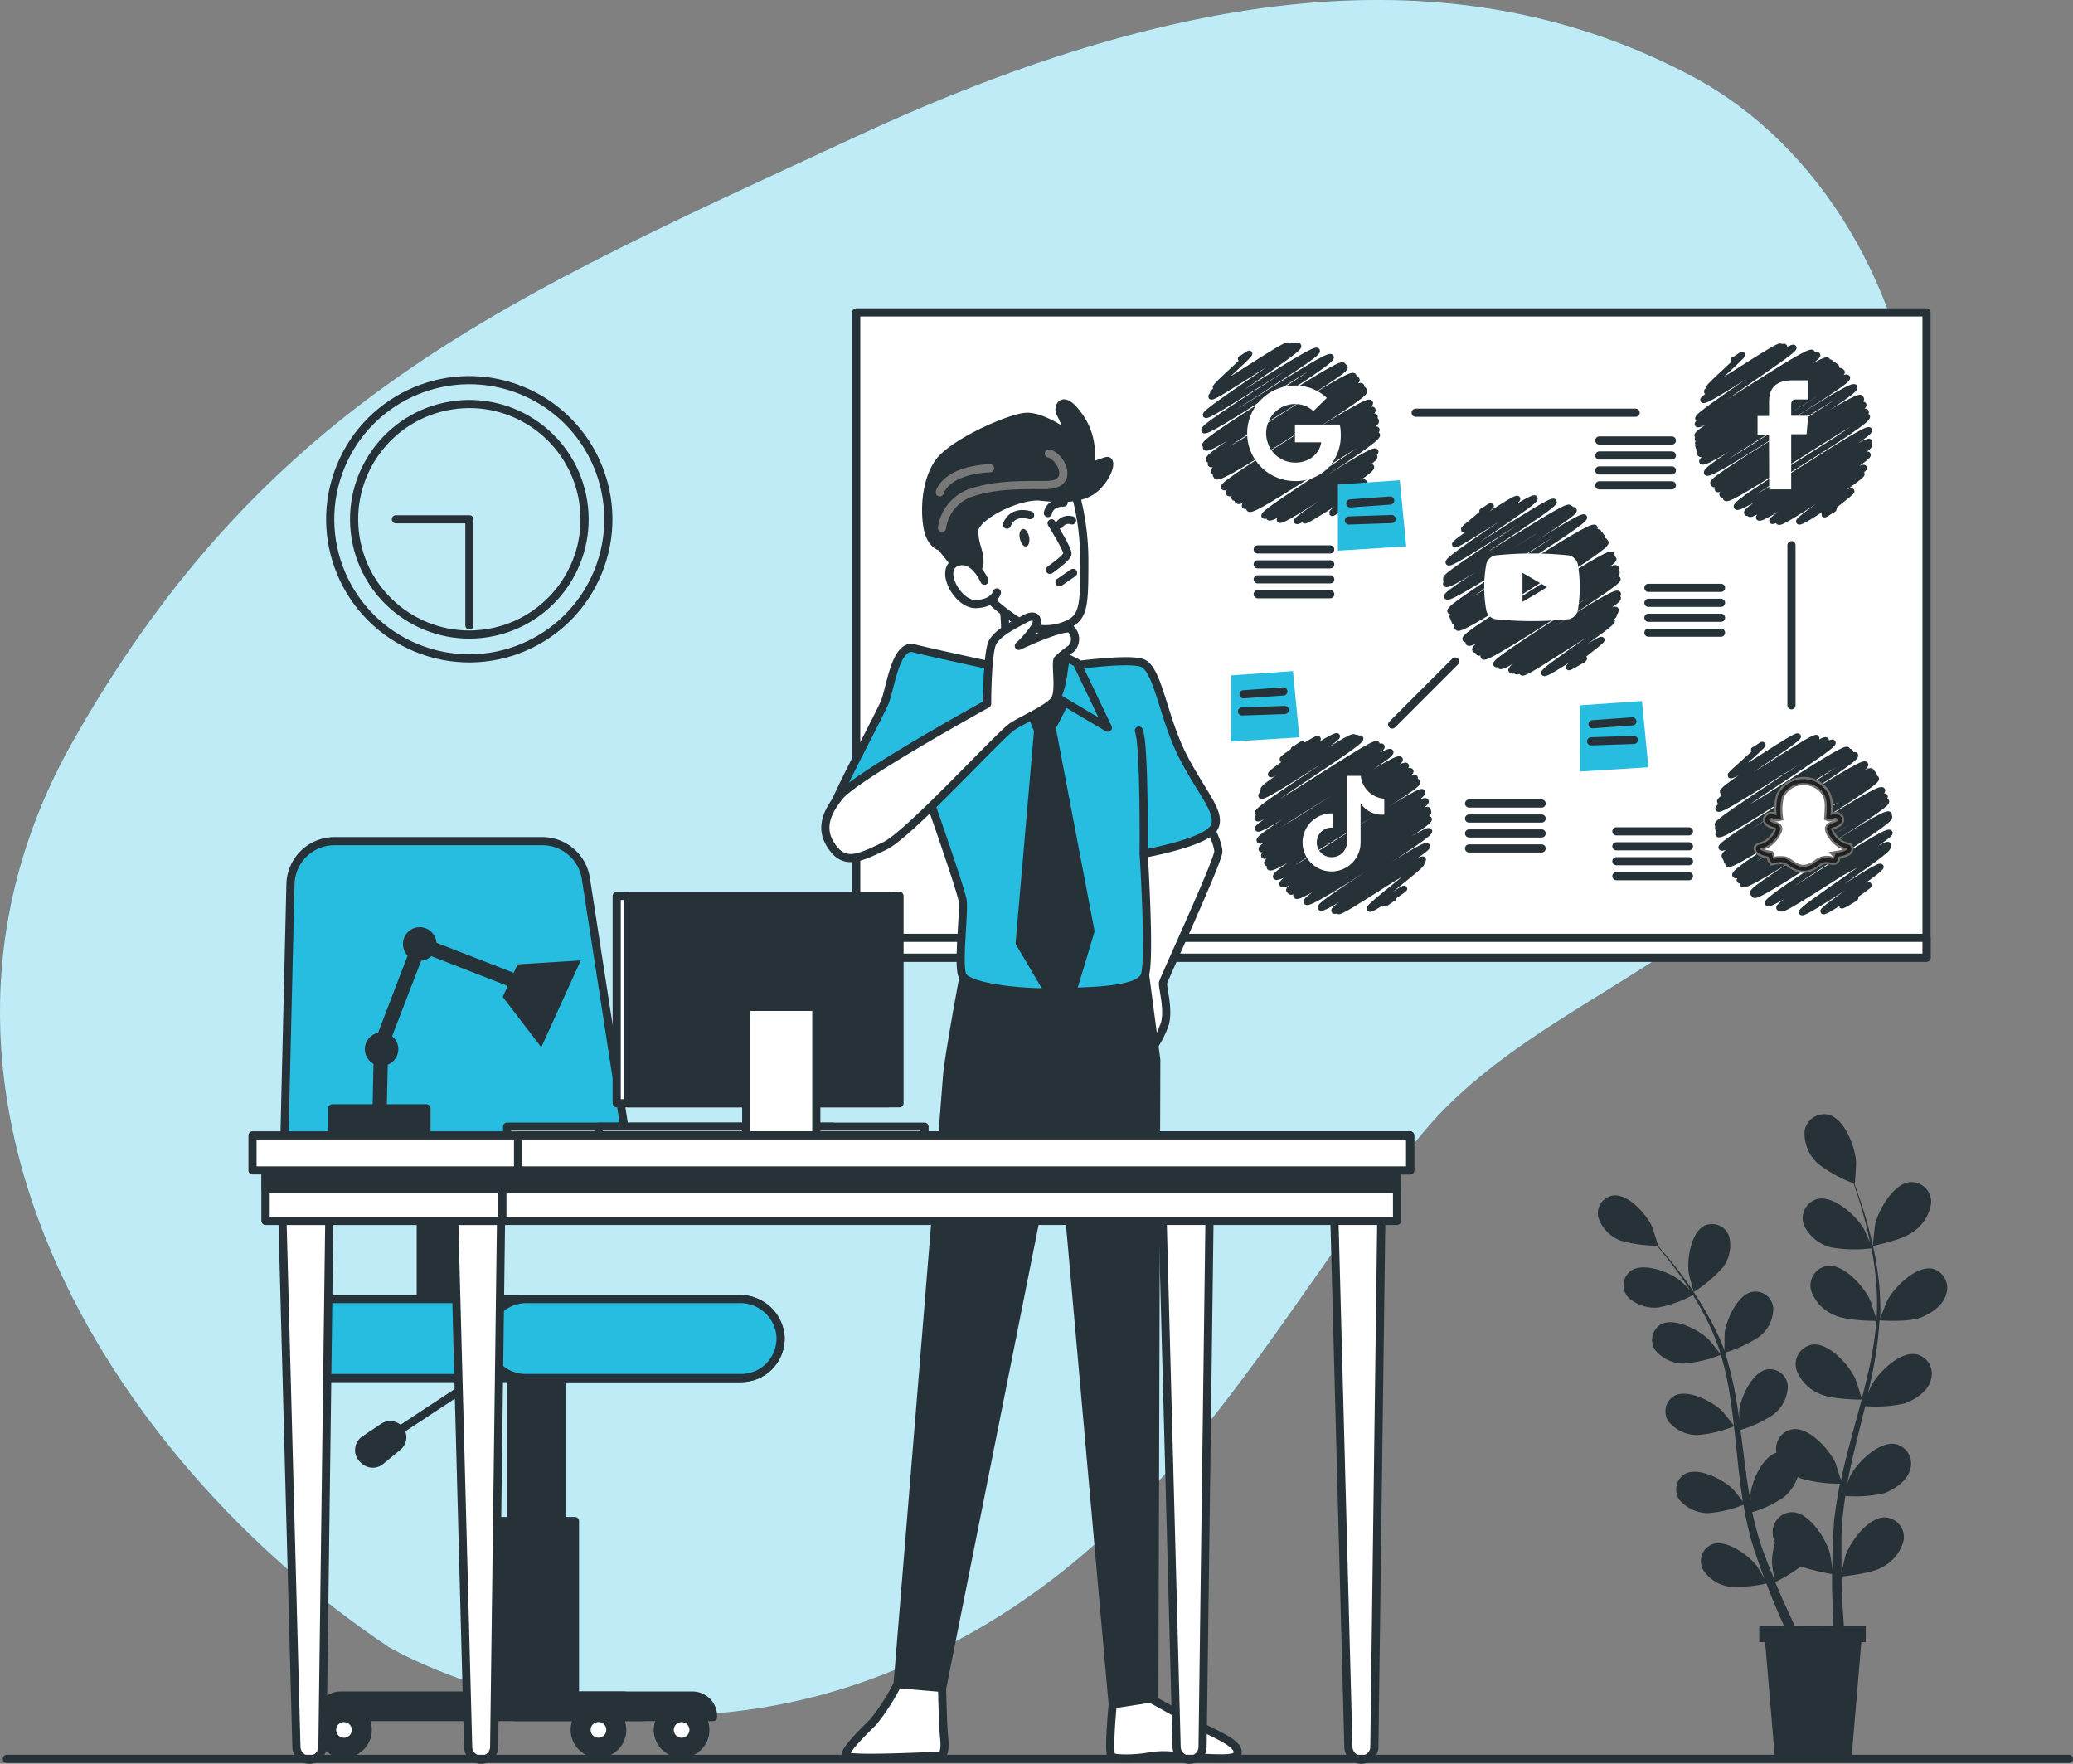<svg xmlns="http://www.w3.org/2000/svg" width="254.5" height="216.5" viewBox="0 0 254.5 216.5"><rect x="0" y="0" width="254.5" height="216.5" fill="#808080" stroke="none"/><g transform="translate(-286 -8449)"><g transform="translate(286 8449)"><path d="M98.033,281.232s28.025,16.819,62.032,2.917,46.6-44.056,65.13-66.16c9.7-11.579,24.813-17.444,36.64-26.959,37.786-30.419,28.132-85.662-3.779-102.583-27.628-14.647-60.716-12-102.652,7.469s-72.127,31.833-96.083,74.2S63.364,257.947,98.033,281.232Z" transform="translate(-50.376 -79.108)" fill="#27bde0"/><path d="M98.033,281.232s28.025,16.819,62.032,2.917,46.6-44.056,65.13-66.16c9.7-11.579,24.813-17.444,36.64-26.959,37.786-30.419,28.132-85.662-3.779-102.583-27.628-14.647-60.716-12-102.652,7.469s-72.127,31.833-96.083,74.2S63.364,257.947,98.033,281.232Z" transform="translate(-50.376 -79.108)" fill="#fff" opacity="0.7"/></g><g transform="translate(482.17 8585.77)"><path d="M402.938,314.4c-2.022-.372-4.654,2.255-5.517,3.873-.063.113-.674,1.656-.888,2.242v-.057a32.227,32.227,0,0,0-.315-5.668,43.635,43.635,0,0,0-1-4.944c-.378-1.518-.819-2.878-1.222-4.081-.22-.63-.435-1.26-.63-1.789h.038c.038,0,.183-2.481.17-2.639-.1-1.833-1.379-5.315-3.369-5.838a2.437,2.437,0,0,0-2.966,2.084,5.089,5.089,0,0,0,1.669,3.942,16.625,16.625,0,0,0,4.345,2.393c.2.567.416,1.19.63,1.889.372,1.209.781,2.576,1.127,4.093.1.428.2.869.29,1.323-.3-.686-.743-1.663-.793-1.751-.938-1.581-3.678-4.087-5.668-3.627a2.431,2.431,0,0,0-1.669,3.212,5.063,5.063,0,0,0,3.3,2.727,16.923,16.923,0,0,0,4.988.12c.176.938.34,1.889.453,2.935a31.774,31.774,0,0,1,.189,5.573v.34c-.088-.353-.724-2.33-.787-2.462-.756-1.675-3.206-4.465-5.252-4.232a2.437,2.437,0,0,0-2.015,3.017,5.015,5.015,0,0,0,2.985,3.067c1.43.661,4.9.668,5.038.668a43.725,43.725,0,0,1-.825,5.5c-.283,1.348-.63,2.7-.976,4.056-.126-.46-.718-2.292-.775-2.418-.756-1.675-3.205-4.465-5.252-4.232a2.437,2.437,0,0,0-2.015,3.017,5.041,5.041,0,0,0,2.985,3.073c1.367.63,4.6.661,5.038.668-.157.63-.321,1.222-.491,1.839-.542,2-1.1,4.012-1.581,6.008-.17.686-.321,1.367-.46,2.047-.214-.705-.63-1.94-.63-2.04-.762-1.675-3.212-4.465-5.259-4.226a2.418,2.418,0,0,0-2.028,2.878c-1.726.548-2.991,3.439-3.187,5.038v.882c-.126-.63-.239-1.3-.34-1.959-.277-1.833-.5-3.7-.737-5.573l-.151-1.178a14.669,14.669,0,0,0,4.049-1.889,4.544,4.544,0,0,0,1.757-3.47,2.217,2.217,0,0,0-2.563-2.066c-1.839.353-3.206,3.432-3.413,5.089v.945c-.139-1.014-.3-2.022-.479-3.017a39.044,39.044,0,0,0-1.26-5.076,15.329,15.329,0,0,0,4.175-1.933,4.383,4.383,0,0,0,1.757-3.476,2.2,2.2,0,0,0-2.563-2.059c-1.839.346-3.206,3.426-3.413,5.082,0,.12-.031,1.625,0,2.192v-.05a29.752,29.752,0,0,0-2.261-4.679,39.488,39.488,0,0,0-2.462-3.867c-.819-1.159-1.637-2.173-2.368-3.061-.4-.472-.775-.907-1.127-1.3h.038c.031,0-.661-2.16-.718-2.292-.686-1.524-2.91-4.056-4.767-3.848a2.211,2.211,0,0,0-1.833,2.733,4.608,4.608,0,0,0,2.708,2.8,15.939,15.939,0,0,0,4.459.63c.359.416.743.875,1.146,1.379.712.907,1.505,1.927,2.292,3.1.227.327.453.674.68,1.02-.479-.485-1.171-1.165-1.26-1.222-1.31-1.033-4.452-2.261-6-1.215a2.2,2.2,0,0,0-.372,3.268,4.745,4.745,0,0,0,3.69,1.26,14.707,14.707,0,0,0,4.264-1.53c.466.737.919,1.511,1.348,2.336a28.645,28.645,0,0,1,1.984,4.66c.031.1.057.2.088.3-.189-.271-1.379-1.744-1.474-1.833-1.19-1.171-4.175-2.733-5.832-1.889a2.217,2.217,0,0,0-.724,3.212,4.621,4.621,0,0,0,3.533,1.631,15.616,15.616,0,0,0,4.509-1.09,38,38,0,0,1,1.1,4.931c.2,1.26.359,2.519.5,3.779-.252-.353-1.354-1.713-1.442-1.8-1.19-1.171-4.175-2.733-5.832-1.889a2.21,2.21,0,0,0-.724,3.212,4.616,4.616,0,0,0,3.533,1.625,15.291,15.291,0,0,0,4.478-1.077c.063.573.126,1.146.183,1.719.2,1.889.384,3.779.63,5.611.082.63.176,1.26.277,1.889-.409-.523-1.152-1.436-1.228-1.511-1.19-1.171-4.175-2.733-5.832-1.889a2.217,2.217,0,0,0-.724,3.212,4.6,4.6,0,0,0,3.533,1.625,14.568,14.568,0,0,0,4.327-1.02c.176,1.052.384,2.085.63,3.092.12.435.208.888.34,1.3l.378,1.26c.29.831.554,1.606.838,2.381.139.365.271.731.409,1.09-.34-.592-.857-1.48-.913-1.556-1-1.341-3.716-3.338-5.485-2.733a2.217,2.217,0,0,0-1.2,3.067,4.611,4.611,0,0,0,3.243,2.148,16.471,16.471,0,0,0,4.566-.384c.359.926.712,1.814,1.058,2.645s.749,1.763,1.1,2.551h-3.036v2h.724l1.184,14h9.447l1.178-14h.548v-2h-2.683c-.076-1-.145-2.085-.2-3.243-.044-.9-.076-1.845-.1-2.821.5-.044,3.64-.359,4.925-1.1a5.128,5.128,0,0,0,2.708-3.319,2.437,2.437,0,0,0-2.267-2.828c-2.059-.057-4.257,2.935-4.868,4.667-.044.113-.365,1.505-.5,2.2V347.27c0-.472.044-.945.069-1.423s.088-.938.126-1.417c.076-.7.176-1.417.29-2.135a15.69,15.69,0,0,0,4.792-.346c1.234-.472,2.777-1.48,3.149-2.872a2.431,2.431,0,0,0-1.814-3.149c-2.022-.372-4.648,2.248-5.517,3.873-.031.05-.189.441-.365.894.132-.712.271-1.43.428-2.141.441-1.99.951-4.005,1.448-6.021.107-.422.208-.844.315-1.26a15.993,15.993,0,0,0,4.906-.346c1.291-.5,2.777-1.474,3.149-2.872a2.437,2.437,0,0,0-1.814-3.149c-2.028-.365-4.654,2.255-5.517,3.879-.031.057-.208.479-.4.964.258-1.1.5-2.2.7-3.294a43.109,43.109,0,0,0,.724-5.706c.447.031,3.653.2,5.038-.334,1.26-.491,2.771-1.474,3.149-2.872a2.431,2.431,0,0,0-1.688-3.143Zm-16.909,43.813q-.63-1.36-1.373-2.985c-.334-.749-.668-1.537-1.008-2.355a20.509,20.509,0,0,0,3.149-1.927,23.04,23.04,0,0,0,3.823.932c0,1.09,0,2.141.044,3.149.031,1.146.076,2.21.126,3.2ZM391,344.3c-.05.491-.139.989-.157,1.467s-.069.945-.107,1.417c0,.97-.069,1.889-.076,2.777v1.26c-.107-.743-.29-1.889-.321-1.959-.5-1.77-2.519-4.9-4.553-4.975a2.437,2.437,0,0,0-2.45,2.67,3.148,3.148,0,0,0,.29,1.089,8.262,8.262,0,0,0-.384,2.462c0,.113.183,1.392.29,2.028-.2-.5-.409-1-.63-1.524-.3-.743-.586-1.543-.875-2.311-.132-.4-.264-.812-.4-1.26s-.233-.825-.353-1.26q-.246-.945-.453-1.889a13.669,13.669,0,0,0,3.942-1.889,5.631,5.631,0,0,0,1.644-2.444l.327.17a16.752,16.752,0,0,0,4.849.661q-.346,1.814-.579,3.5Z" transform="translate(-361.872 -295.441)" fill="#263238"/><path d="M420.341,314.827a5.1,5.1,0,0,0,2.3-3.609,2.437,2.437,0,0,0-2.576-2.551c-2.053.183-3.892,3.407-4.3,5.2-.038.157-.309,2.639-.271,2.632S419.044,315.8,420.341,314.827Z" transform="translate(-381.725 -300.337)" fill="#263238"/><path d="M380.177,325.177a15.912,15.912,0,0,0,3.558-3,4.541,4.541,0,0,0,.775-3.81,2.21,2.21,0,0,0-3.017-1.316c-1.681.819-2.185,4.156-1.946,5.806C379.566,323,380.145,325.2,380.177,325.177Z" transform="translate(-368.395 -303.369)" fill="#263238"/></g><g transform="translate(391.117 8487.345)"><circle cx="10.258" cy="10.258" r="10.258" transform="translate(42.887 4.3)" fill="#27bde0"/><circle cx="10.258" cy="10.258" r="10.258" transform="translate(103.945 4.3)" fill="#27bde0"/><circle cx="10.258" cy="10.258" r="10.258" transform="translate(105.899 52.658)" fill="#27bde0"/><circle cx="10.258" cy="10.258" r="10.258" transform="translate(49.725 52.658)" fill="#27bde0"/><circle cx="10.258" cy="10.258" r="10.258" transform="translate(72.195 23.35)" fill="#27bde0"/><rect width="131.401" height="79.206" fill="#fff" stroke="#263238" stroke-linecap="round" stroke-linejoin="round" stroke-width="1"/><rect width="131.401" height="2.431" transform="translate(0 76.775)" fill="#fff" stroke="#263238" stroke-linecap="round" stroke-linejoin="round" stroke-width="1"/><path d="M389.666,224.024c.044.076,1.02-.693,1.071-.63.1.176-4.049,3.627-3.949,3.779.22.39,8.086-5.158,8.3-4.793s-9.5,6.392-9.245,6.833c.327.56,11.235-7.085,11.5-6.638s-12.123,7.305-11.84,7.8,12.709-8.036,13.017-7.513-13.534,7.828-13.225,8.407,13.735-8.659,14.05-8.111-14.447,9.566-14.138,10.076c.416.724,15.555-9.831,15.921-9.195s-16.235,9.037-15.889,9.642,15.864-10.076,16.267-9.39c.346.592-16.613,9.4-16.2,10.108s16.374-10.416,16.8-9.7-16.79,10.744-16.431,11.336c.428.737,17.256-10.92,17.671-10.2s-17.741,10.454-17.281,11.248,17.526-11.229,18.011-10.4c.4.693-18.263,10.013-17.9,10.656.441.762,17.633-11.191,18.081-10.435s-18.351,10.076-17.936,10.788c.485.831,17.7-11.21,18.131-10.467.372.63-18.358,10.127-17.955,10.819s17.753-11.2,18.169-10.486-17.759,11.065-17.3,11.865c.4.686,17.6-11.21,18.055-10.423s-17.917,10.353-17.508,11.059,17.432-10.977,17.829-10.29-17.8,10.114-17.432,10.756c.46.793,17.211-10.845,17.6-10.164s-16.783,10.561-16.374,11.267,16.261-10.442,16.714-9.648c.365.63-17.035,8.993-16.613,9.717s16.229-10.215,16.645-9.484-16.947,8.993-16.576,9.635,16.16-10.3,16.582-9.566c.359.63-15.278,9.944-14.913,10.58s14.567-9.327,14.963-8.64c.3.516-13.905,8.64-13.571,9.213s13.08-8.244,13.376-7.727-13.452,7.274-13.143,7.809,12.734-8.187,13.093-7.557c.3.516-10.794,7.6-10.549,8.023s9.447-6.065,9.7-5.6c.189.327-7.236,5.17-7.06,5.479s5.429-3.508,5.592-3.224c.076.126-3.407,2.406-3.319,2.519s1.618-1.077,1.681-.97-1.31.756-1.26.8,1.014-.7,1.064-.63" transform="translate(-279.457 -170.342)" fill="none" stroke="#263238" stroke-linecap="round" stroke-linejoin="round" stroke-width="0.72"/><path d="M385.722,148.03c.044.082,1.02-.693,1.064-.63.1.183-4.238,3.9-4.119,4.106.2.346,8.615-5.492,8.817-5.107s-9.264,5.17-9.056,5.536,9.3-5.907,9.528-5.5-10.209,6.147-9.988,6.531c.3.523,10.863-6.858,11.115-6.417s-12.022,8.187-11.726,8.7,13.622-8.729,13.993-8.08c.3.5-14.4,8.187-14.056,8.773s14.327-9.144,14.705-8.489c.321.554-15.051,9.327-14.743,9.862s15.587-9.843,15.952-9.207-16.279,9.031-15.914,9.667,15.864-10.158,16.292-9.409-16.588,9.327-16.248,9.919c.4.7,16.3-10.284,16.676-9.629s-17.054,9.22-16.657,9.913,16.475-10.429,16.878-9.742-17.274,9.163-16.84,9.919,16.575-10.454,16.96-9.793-17.193,9.78-16.79,10.473,16.934-10.706,17.325-10.007c.447.775-17.678,9.478-17.293,10.152.479.825,17-10.706,17.407-10.045s-17.545,10.316-17.161,10.983c.447.781,17.356-11.065,17.81-10.284.39.674-17.665,10.908-17.23,11.657S400.131,150.65,400.56,151.4s-17.741,11.122-17.363,11.777,17.671-11.241,18.125-10.46-18.5,9.8-18.049,10.574,17.7-11.147,18.1-10.448S383.38,163.264,383.739,163.9c.428.743,17.514-11.059,17.923-10.347s-17.766,10.3-17.337,11.034,17.218-10.882,17.633-10.177S384.324,164.247,384.746,165s16.9-10.8,17.35-10.02-16.437,10.36-16.015,11.09,15.92-10.013,16.273-9.4-15.366,9.528-15.007,10.146,14.667-9.339,15.039-8.71-15.033,8.281-14.705,8.848,14.333-9.088,14.68-8.477-13.855,8.388-13.546,8.924c.372.63,13.011-8.351,13.376-7.721.3.523-12.01,7.683-11.745,8.137s10.983-7.047,11.285-6.518c.227.384-10.763,6.153-10.486,6.625s9.925-6.354,10.2-5.888c.2.34-7.916,5.485-7.708,5.851s6.3-4.012,6.455-3.728c.082.139-3.426,2.714-3.35,2.853s1.115-.743,1.159-.668-1.121.6-1.1.63,1.008-.705,1.064-.63" transform="translate(-277.995 -142.211)" fill="none" stroke="#263238" stroke-linecap="round" stroke-linejoin="round" stroke-width="0.72"/><path d="M394.43,166.383h2.7v-6.764h1.889l.2-2.267h-2.091v-1.26c0-.529.107-.743.63-.743h1.467V153h-1.889c-2.015,0-2.922.882-2.922,2.582v1.8H393v2.292h1.4Z" transform="translate(-282.344 -144.662)" fill="#fff"/><path d="M336.705,177.554c.044.076,1.02-.7,1.071-.63s-3.42,2.752-3.338,2.891c.183.315,6.4-4.1,6.581-3.779s-7.859,5.29-7.671,5.618,9.547-6.14,9.818-5.668-10.9,7.368-10.605,7.878,12.6-8.011,12.929-7.463-13.546,8.9-13.225,9.447,14.749-9.3,15.114-8.71-15.423,8.37-15.114,8.911c.409.705,14.869-9.541,15.284-8.817.321.56-15.656,8.653-15.3,9.27.409.712,15.278-9.805,15.706-9.062.359.63-15.921,10.026-15.58,10.605.4.693,16.487-10.353,16.846-9.724s-16.827,10.832-16.443,11.518,17.3-11,17.741-10.24c.365.63-17.9,10.177-17.476,10.926.491.85,17.558-11.059,17.955-10.366s-18.263,9.894-17.816,10.706,17.583-11.229,18.043-10.423c.378.63-18.351,9.975-17.911,10.706s17.7-11.153,18.1-10.448-18.232,10.316-17.829,11.021c.472.812,17.747-11.21,18.162-10.486s-18.49,9.862-18.062,10.63,17.722-11.254,18.169-10.486-17.633,11.216-17.224,11.89,17.57-11.065,17.967-10.372c.46.794-18.03,10.076-17.583,10.819s17.369-11.052,17.81-10.284c.378.63-17.451,10.36-17,11.134s16.834-10.8,17.3-9.994c.4.7-17.3,9.648-16.9,10.347s16.6-10.561,17-9.831-16.8,9.635-16.374,10.322,16.078-10.227,16.487-9.522c.315.554-15.259,9.881-14.926,10.46s14.554-9.365,14.963-8.647-14.869,8.256-14.485,8.873,14.145-8.936,14.485-8.357-13.452,8.3-13.1,8.861,12.488-8.011,12.835-7.406c.29.491-12.954,6.927-12.646,7.463s12.331-7.759,12.6-7.28-12.438,6.909-12.155,7.381,11.682-7.444,11.966-6.927c.239.409-11.55,6.581-11.273,7.066s10.706-6.927,11.033-6.367c.233.4-8.559,6.046-8.338,6.43s6.9-4.408,7.079-4.087c.1.176-4.144,3.212-4.043,3.376s1.82-1.209,1.889-1.089-1.814.964-1.77,1.039,1.637-1.1,1.707-.982-1.323.762-1.3.812,1.02-.7,1.064-.63" transform="translate(-259.849 -153.163)" fill="none" stroke="#263238" stroke-linecap="round" stroke-linejoin="round" stroke-width="0.72"/><path d="M289.607,147.813c.044.076,1.014-.705,1.064-.63.12.208-4.264,3.955-4.144,4.163.214.378,8.691-5.573,8.93-5.158s-9.447,5.51-9.276,5.851,9.755-6.3,10.038-5.8-10.473,5.825-10.24,6.228,10.429-6.713,10.706-6.2-11.638,8-11.374,8.464,13.32-8.477,13.66-7.885-14.208,9.132-13.855,9.761,15.165-9.667,15.562-8.987-15.813,10.133-15.429,10.8c.447.781,16.481-10.53,16.922-9.768s-17.274,9.239-16.853,10,16.638-10.5,17-9.831-17.445,9.163-17,9.906,16.6-10.662,17.067-9.856c.365.63-17.155,10.555-16.708,11.336S303,149.135,303.461,149.947c.4.686-18.018,10.02-17.552,10.813s17.482-11.153,17.942-10.36c.39.674-18.018,10.479-17.57,11.254.39.674,17.671-11.279,18.137-10.473.384.668-18.3,10.209-17.885,10.933s17.7-11.292,18.169-10.486c.378.668-18.446,9.994-18.074,10.63.472.825,17.753-11.191,18.162-10.486s-17.633,11.191-17.256,11.827,17.508-11.147,17.955-10.372-17.753,10.385-17.363,11.065c.447.775,17.205-11.021,17.678-10.2.4.686-18.018,9.591-17.633,10.24s17.212-10.964,17.633-10.2-17.451,9.994-16.985,10.756c.372.63,16.815-10.706,17.249-9.957s-17.306,9.541-16.871,10.284c.359.63,16.544-10.586,17-9.812.359.63-17.344,9.144-16.916,9.881.365.63,16.468-10.58,16.934-9.774.365.63-16.475,9.742-16.116,10.372.435.756,15.788-10.076,16.2-9.352.327.56-16.009,9.106-15.656,9.717.422.737,15.322-9.736,15.706-9.075s-14.157,9.39-13.855,9.925,13.294-8.521,13.66-7.885c.309.535-13.364,7.557-13.068,8.092.359.63,12.6-8.086,12.942-7.475s-11.934,7.267-11.638,7.771,10.964-6.99,11.248-6.493-9.371,6.3-9.151,6.65,8.03-5.17,8.256-4.767-7.475,4.408-7.3,4.692,6.6-4.207,6.77-3.911c.1.17-3.483,2.853-3.4,2.991s1.014-.7,1.064-.63" transform="translate(-242.399 -142.132)" fill="none" stroke="#263238" stroke-linecap="round" stroke-linejoin="round" stroke-width="0.72"/><path d="M299.976,223.941c.05.088,1.02-.693,1.064-.63s-2.519,1.744-2.462,1.889,4.232-2.733,4.358-2.519-5.939,4.1-5.788,4.364,7.91-5.1,8.143-4.7-9.3,6.121-9.043,6.556,10.832-6.927,11.128-6.424-11.487,6.354-11.248,6.764c.309.542,11.336-7.192,11.594-6.694s-12.047,6.587-11.745,7.116,11.859-7.557,12.18-7.028-12.9,8.571-12.6,9.125c.4.686,14.271-9.025,14.611-8.433s-14.976,8.565-14.655,9.113,14.856-9.5,15.259-8.817-15.543,9.509-15.221,10.076,15.921-10.076,16.3-9.409-16.487,10.171-16.091,10.863c.466.812,16.808-10.706,17.243-9.95.378.63-17.356,10.372-17,11.027s17.363-10.92,17.747-10.253S295.9,236.3,296.317,237.021s17.545-11.159,17.992-10.385-17.986,10.637-17.633,11.279c.5.863,17.759-11.185,18.162-10.486S296.619,237.789,297,238.45c.46.793,17.759-11.191,18.162-10.486s-17.8,10.92-17.394,11.638c.491.85,17.6-11.065,17.992-10.385.46.787-17.633,10.517-17.205,11.3s17.13-11,17.633-10.171c.384.674-17.149,10.309-16.8,10.92.422.737,16.638-10.58,17.06-9.85s-17.262,9.346-16.878,10.02,16.506-10.5,16.928-9.774c.359.63-16.645,9.566-16.229,10.284s15.946-10.02,16.3-9.415-15.429,9.491-15.039,10.164,14.743-9.264,15.07-8.7-13.666,8.817-13.332,9.409,12.715-8.187,13.074-7.557c.309.529-11.707,7.419-11.411,7.935s10.668-6.738,10.914-6.3-10.618,5.951-10.391,6.354,9.925-6.361,10.2-5.888c.164.283-6.568,5.271-6.386,5.586s4.156-2.67,4.276-2.469c.057.094-2.519,1.726-2.431,1.833s1.014-.705,1.064-.63" transform="translate(-246.25 -170.329)" fill="none" stroke="#263238" stroke-linecap="round" stroke-linejoin="round" stroke-width="0.72"/><line x2="8.917" transform="translate(97.255 33.812)" fill="none" stroke="#263238" stroke-linecap="round" stroke-linejoin="round" stroke-width="1"/><line x2="8.917" transform="translate(97.255 35.651)" fill="none" stroke="#263238" stroke-linecap="round" stroke-linejoin="round" stroke-width="1"/><line x2="8.917" transform="translate(97.255 37.484)" fill="none" stroke="#263238" stroke-linecap="round" stroke-linejoin="round" stroke-width="1"/><line x2="8.917" transform="translate(97.255 39.316)" fill="none" stroke="#263238" stroke-linecap="round" stroke-linejoin="round" stroke-width="1"/><line x2="27.004" transform="translate(68.682 12.318)" fill="none" stroke="#263238" stroke-linecap="round" stroke-linejoin="round" stroke-width="1"/><line y1="7.734" x2="7.734" transform="translate(65.798 42.856)" fill="none" stroke="#263238" stroke-linecap="round" stroke-linejoin="round" stroke-width="1"/><line y2="19.661" transform="translate(114.819 28.573)" fill="none" stroke="#263238" stroke-linecap="round" stroke-linejoin="round" stroke-width="1"/><line x2="8.911" transform="translate(75.238 60.288)" fill="none" stroke="#263238" stroke-linecap="round" stroke-linejoin="round" stroke-width="1"/><line x2="8.911" transform="translate(75.238 62.126)" fill="none" stroke="#263238" stroke-linecap="round" stroke-linejoin="round" stroke-width="1"/><line x2="8.911" transform="translate(75.238 63.959)" fill="none" stroke="#263238" stroke-linecap="round" stroke-linejoin="round" stroke-width="1"/><line x2="8.911" transform="translate(75.238 65.798)" fill="none" stroke="#263238" stroke-linecap="round" stroke-linejoin="round" stroke-width="1"/><line x2="8.911" transform="translate(49.286 29.095)" fill="none" stroke="#263238" stroke-linecap="round" stroke-linejoin="round" stroke-width="1"/><line x2="8.911" transform="translate(49.286 30.928)" fill="none" stroke="#263238" stroke-linecap="round" stroke-linejoin="round" stroke-width="1"/><line x2="8.911" transform="translate(49.286 32.767)" fill="none" stroke="#263238" stroke-linecap="round" stroke-linejoin="round" stroke-width="1"/><line x2="8.911" transform="translate(49.286 34.599)" fill="none" stroke="#263238" stroke-linecap="round" stroke-linejoin="round" stroke-width="1"/><line x2="8.911" transform="translate(91.228 15.725)" fill="none" stroke="#263238" stroke-linecap="round" stroke-linejoin="round" stroke-width="1"/><line x2="8.911" transform="translate(91.228 17.564)" fill="none" stroke="#263238" stroke-linecap="round" stroke-linejoin="round" stroke-width="1"/><line x2="8.911" transform="translate(91.228 19.397)" fill="none" stroke="#263238" stroke-linecap="round" stroke-linejoin="round" stroke-width="1"/><line x2="8.911" transform="translate(91.228 21.229)" fill="none" stroke="#263238" stroke-linecap="round" stroke-linejoin="round" stroke-width="1"/><line x2="8.911" transform="translate(93.325 63.701)" fill="none" stroke="#263238" stroke-linecap="round" stroke-linejoin="round" stroke-width="1"/><line x2="8.911" transform="translate(93.325 65.534)" fill="none" stroke="#263238" stroke-linecap="round" stroke-linejoin="round" stroke-width="1"/><line x2="8.911" transform="translate(93.325 67.366)" fill="none" stroke="#263238" stroke-linecap="round" stroke-linejoin="round" stroke-width="1"/><line x2="8.911" transform="translate(93.325 69.205)" fill="none" stroke="#263238" stroke-linecap="round" stroke-linejoin="round" stroke-width="1"/><path d="M366,215.51l-7.6.529v8.124l8.388-.523Z" transform="translate(-269.534 -167.805)" fill="#27bde0"/><line y1="0.353" x2="4.893" transform="translate(90.397 50.205)" fill="none" stroke="#263238" stroke-linecap="round" stroke-linejoin="round" stroke-width="1"/><line y1="0.176" x2="5.246" transform="translate(90.22 52.478)" fill="none" stroke="#263238" stroke-linecap="round" stroke-linejoin="round" stroke-width="1"/><path d="M318.791,172.47l-7.6.523v8.124l8.388-.523Z" transform="translate(-252.055 -151.87)" fill="#27bde0"/><line y1="0.353" x2="4.9" transform="translate(60.659 23.094)" fill="none" stroke="#263238" stroke-linecap="round" stroke-linejoin="round" stroke-width="1"/><line y1="0.176" x2="5.246" transform="translate(60.483 25.367)" fill="none" stroke="#263238" stroke-linecap="round" stroke-linejoin="round" stroke-width="1"/><path d="M297.961,209.68l-7.6.523v8.13l8.388-.523Z" transform="translate(-244.343 -165.647)" fill="#27bde0"/><line y1="0.346" x2="4.9" transform="translate(47.541 46.533)" fill="none" stroke="#263238" stroke-linecap="round" stroke-linejoin="round" stroke-width="1"/><line y1="0.176" x2="5.246" transform="translate(47.365 48.807)" fill="none" stroke="#263238" stroke-linecap="round" stroke-linejoin="round" stroke-width="1"/><g transform="translate(110.449 57.292)"><path d="M10.211,10.028c.479-.077,1.48-.258,1.507-.741a.265.265,0,0,0-.22-.278h0c-1.479-.248-2.41-1.95-2.266-2.291.1-.246.566-.341.769-.422.975-.391.555-1.059-.021-1.059-.259,0-.567.281-.851.149.088-1.5.244-2.552-.815-3.572a3.237,3.237,0,0,0-5.115,1,6.677,6.677,0,0,0-.129,2.568.908.908,0,0,1-.684-.1c-.5-.237-1.352.543-.186,1.012.505.2.983.259.716.811a3.9,3.9,0,0,1-.572.906c-1.1,1.3-2.1.768-1.834,1.391h0c.167.4,1.052.555,1.48.623.118.224.032.739.433.739A3.83,3.83,0,0,1,3.693,10.7c.867.148,1.851,1.98,4.029.416h0a1.848,1.848,0,0,1,1.8-.386c.724.143.523-.366.691-.7Z" transform="translate(-0.24 -0.73)" fill="#fff" stroke="#707070" stroke-width="1"/><path d="M5.834,11.721c.008,0-.016,0-.042,0A2.761,2.761,0,0,1,4.1,11.061c-1.5-1.08-2.174.559-2.535-1.068C-.509,9.626-.1,8.6.425,8.516A2.51,2.51,0,0,0,1.919,7.6,2.759,2.759,0,0,0,2.5,6.56c-.049-.117-.491-.231-.635-.289-1.474-.594-.425-1.841.381-1.46a1.14,1.14,0,0,0,.322.108,6.067,6.067,0,0,1,.163-2.452,3.448,3.448,0,0,1,6.249,0A6.013,6.013,0,0,1,9.149,4.91c.239-.06.506-.278.931-.1.664.242.829,1.139-.407,1.527-.112.037-.414.134-.453.227A2.93,2.93,0,0,0,11.3,8.517a.508.508,0,0,1,.423.533c-.035.62-.945.833-1.562.943-.09.409-.157.76-.609.76-.772-.045-1.016-.346-1.926.31a2.683,2.683,0,0,1-1.791.658ZM7.292,10.7c1.105-.795,1.375-.5,2.259-.435.106,0,.03-.182.258-.708.193-.039,1.287-.192,1.416-.5h0L11.218,9A3.5,3.5,0,0,1,8.826,6.963c-.488-1,.858-1,1.207-1.36.142-.148.04-.278-.132-.341-.292-.121-.39.13-.846.151a.906.906,0,0,1-.42-.127c.108-1.523.258-2.595-.73-3.547a2.992,2.992,0,0,0-4.721.926,7.187,7.187,0,0,0-.1,2.625.99.99,0,0,1-1.045-.036c-.188-.089-.846.219.011.565.231.092.752.191.9.554C3.188,6.932,2.057,8.737.5,9h0L.5,9.059c.138.328,1.365.481,1.414.5a2.545,2.545,0,0,1,.207.669c.052.176.485-.172,1.377-.017.932.159,1.845,1.891,3.8.492Z" transform="translate(0.001 -0.479)" fill="#212121"/></g><path d="M.247,10.523a1.488,1.488,0,0,0,1.02,1.034,42.873,42.873,0,0,0,9.183,0,1.493,1.493,0,0,0,1.02-1.034,16.973,16.973,0,0,0-.015-5.835l.015.1A1.488,1.488,0,0,0,10.45,3.75a42.841,42.841,0,0,0-9.183,0A1.494,1.494,0,0,0,.247,4.784a15.811,15.811,0,0,0,0,5.739ZM4.685,9.437V5.874L7.746,7.658Z" transform="translate(77.113 26.09)" fill="#fff"/><g transform="translate(47.997 8.98)"><path d="M136.177,107.959a5.023,5.023,0,0,0-.124-1.2h-5.5v2.175h3.23a2.864,2.864,0,0,1-1.2,1.9l-.011.073,1.74,1.348.121.012a5.731,5.731,0,0,0,1.745-4.312" transform="translate(-124.688 -101.968)" fill="#fff"/><path d="M19.161,161.072a5.587,5.587,0,0,0,3.882-1.42l-1.85-1.433a3.469,3.469,0,0,1-2.032.586,3.529,3.529,0,0,1-3.335-2.436l-.069.006-1.809,1.4-.024.066a5.857,5.857,0,0,0,5.236,3.23" transform="translate(-13.3 -149.349)" fill="#fff"/><path d="M2.527,75.131a3.609,3.609,0,0,1-.2-1.159,3.792,3.792,0,0,1,.189-1.159l0-.078L.685,71.312l-.06.029a5.849,5.849,0,0,0,0,5.262l1.9-1.472" transform="translate(0 -68.11)" fill="#fff"/><path d="M19.161,2.266a3.249,3.249,0,0,1,2.266.873l1.654-1.615A5.632,5.632,0,0,0,19.161,0a5.857,5.857,0,0,0-5.236,3.23L15.82,4.7a3.543,3.543,0,0,1,3.341-2.436" transform="translate(-13.3)" fill="#fff"/></g><path d="M-2712.228,417.552V419.5h0c-.1.009-.192.014-.288.015a3.13,3.13,0,0,1-2.619-1.415v4.819a3.562,3.562,0,0,1-3.562,3.562,3.562,3.562,0,0,1-3.562-3.562,3.562,3.562,0,0,1,3.562-3.562c.037,0,.074,0,.111,0l.109.007v1.755a1.821,1.821,0,0,0-.22-.022,1.818,1.818,0,0,0-1.818,1.818,1.818,1.818,0,0,0,1.818,1.818,1.862,1.862,0,0,0,1.891-1.8l.018-8.184h1.679A3.128,3.128,0,0,0-2712.228,417.552Z" transform="translate(2777.056 -357.858)" fill="#fff"/></g><g transform="translate(387.325 8498.52)"><path d="M279.945,238.24s1.43,2.62,1.43,3.779-6.663,15.593-6.783,16.084.712,3.1.239,5a11.831,11.831,0,0,1-2.261,3.955L270.31,257.3a6,6,0,0,0,1.31-5.945c-1.19-3.451-1.19-10.826-1.19-10.826Z" transform="translate(-233.128 -187.013)" fill="#fff" stroke="#263238" stroke-linecap="round" stroke-linejoin="round" stroke-width="1"/><path d="M267.112,410.052s-.592,6.039-.12,6.4,2.9.3,4.578,0c2.286-.416,3.533.1,5.2.1s5.233.453,5.611-.309c.731-1.461-3.615-2.859-6-4.282s-4.635-2.62-4.635-2.62Z" transform="translate(-231.832 -250.36)" fill="#fff" stroke="#263238" stroke-linecap="round" stroke-linejoin="round" stroke-width="1"/><path d="M233.686,266.418s-2.141,11.424-2.261,13.559-6.065,74.571-6.065,74.571l5.473.472,13.679-68.645.951-.233,6.3,70.874,5.114-.951.239-78.135-1.549-11.77Z" transform="translate(-216.486 -197.35)" fill="#263238" stroke="#263238" stroke-linecap="round" stroke-linejoin="round" stroke-width="1"/><path d="M234.109,207.217s-9.516-2.022-11.777-2.614-2.878,4.755-3.564,6.531-7.494,14.157-7.022,15.114,2.261,3.451,5.832.951a20.805,20.805,0,0,0,5.706-6.663s4.761,13.446,5,14.988-.63,7.973,0,9.276,6.537,2.141,11.418,2.022,10.227-.233,10.939-2.022-.12-14.982-.12-14.982,7.375-1.31,8.565-3.092-1.423-4.282-3.779-8.924-2.973-10.227-4.761-11.3-13.439.951-14.485.951A7.615,7.615,0,0,1,234.109,207.217Z" transform="translate(-211.437 -174.543)" fill="#27bde0" stroke="#263238" stroke-linecap="round" stroke-linejoin="round" stroke-width="1"/><path d="M249.752,212.273l1.669,4.282L249.16,242.6l5.473,9.276,3.212-10.706L253.083,216.2l2.62-5.114-3.571-1.543-2.733,2.141Z" transform="translate(-225.298 -176.387)" fill="#263238" stroke="#263238" stroke-linecap="round" stroke-linejoin="round" stroke-width="1"/><path d="M242.9,206.667l-.353,7.614,7.967-3.93,7.022,4.163-3.81-7.967A12.69,12.69,0,0,0,247.9,205a7.677,7.677,0,0,0-5,1.669Z" transform="translate(-222.851 -174.704)" fill="#27bde0" stroke="#263238" stroke-linecap="round" stroke-linejoin="round" stroke-width="1"/><path d="M245.76,194.43a33.107,33.107,0,0,1,.359,6.065c-.12,3.331.353,2.62,1.889,5.114s2.614,3.451,3.923,2.022,1.31-4.408,1.549-4.994.472-7.494.472-7.494S252.3,196.332,245.76,194.43Z" transform="translate(-224.039 -170.793)" fill="#fff" stroke="#263238" stroke-linecap="round" stroke-linejoin="round" stroke-width="1"/><path d="M250.3,171.133a31.526,31.526,0,0,1,1.53,9.5c0,5.214,0,6.927-1.738,7.872a6.529,6.529,0,0,1-6.027,0,22.792,22.792,0,0,1-4.5-3.577c-1.127-1.228-4.194-5.007-4.6-7.557s4.5-5.825,8.59-7.463A6.184,6.184,0,0,1,250.3,171.133Z" transform="translate(-220.034 -161.527)" fill="#fff" stroke="#263238" stroke-linecap="round" stroke-linejoin="round" stroke-width="1"/><path d="M250.3,182.326c.113.592-.05,1.121-.365,1.184s-.63-.372-.775-.97.05-1.121.365-1.184S250.169,181.76,250.3,182.326Z" transform="translate(-225.28 -165.951)" fill="#263238"/><path d="M256.91,180.176a1.354,1.354,0,0,1,1.543-.516" transform="translate(-228.167 -165.299)" fill="none" stroke="#263238" stroke-linecap="round" stroke-linejoin="round" stroke-width="1"/><line y1="1.159" x2="1.675" transform="translate(28.743 20.797)" fill="none" stroke="#263238" stroke-linecap="round" stroke-linejoin="round" stroke-width="1"/><path d="M246.69,179.757s.516-1.8,2.834-1.159" transform="translate(-224.383 -164.88)" fill="none" stroke="#263238" stroke-linecap="round" stroke-linejoin="round" stroke-width="1"/><path d="M254.66,177.511s.132-1.291,1.933-1.291" transform="translate(-227.334 -164.051)" fill="none" stroke="#263238" stroke-linecap="round" stroke-linejoin="round" stroke-width="1"/><path d="M255.262,180.26s2.047,3.275,1.946,3.779-2.148,1.94-2.148,1.94" transform="translate(-227.482 -165.547)" fill="none" stroke="#263238" stroke-linecap="round" stroke-linejoin="round" stroke-width="1"/><path d="M236.543,177.643a1.329,1.329,0,0,0,.919-1.43c0-1.228-.63-1.94-.63-3.678s5.416-4.5,8.187-4.194,5.315.309,6.852-1.228,1.839-3.268,1.228-3.149a14.125,14.125,0,0,0-2.148.819,7.828,7.828,0,0,0-1.228-6.235c-2.148-3.067-2.658-1.02-2.349-.51S248.6,160.9,248.6,160.9s-3.369-2.551-5.517-2.349-8.993,3.269-10.63,5.624-1.738,6.027-1.329,8.074,1.637,2.248,1.637,2.248l2.758,3.476Z" transform="translate(-218.544 -156.897)" fill="#263238" stroke="#263238" stroke-linecap="round" stroke-linejoin="round" stroke-width="1"/><path d="M234,175.808a5.41,5.41,0,0,1,3.344-4.251c2.96-1.033,5.668-1.027,9.4-1.027s1.8-3.6.384-3.86" transform="translate(-219.685 -160.515)" fill="none" stroke="#787878" stroke-linecap="round" stroke-linejoin="round" stroke-width="1"/><path d="M233.58,172.49s.63-2.7,6.178-2.96" transform="translate(-219.53 -161.574)" fill="none" stroke="#787878" stroke-linecap="round" stroke-linejoin="round" stroke-width="1"/><path d="M239.748,190.043s-1.329-3.149-3.476-2.248.2,5.214,2.45,5.114,2.557-1.43,2.557-1.43" transform="translate(-220.213 -168.276)" fill="#fff" stroke="#263238" stroke-linecap="round" stroke-linejoin="round" stroke-width="1"/><path d="M231.133,209.16s0-6.329.668-7.557,2.777-2.223,4-2.891,1.776,0,1.222,1a12.6,12.6,0,0,1-2,2.33s5.888-2.777,6.443-2a1.7,1.7,0,0,1,0,2.33,11.966,11.966,0,0,0-1.663,1.335c-.334.441.334,3.779-.334,4.887s-3.665,2.33-5.221,3.331-12.665,13.225-15.662,14.661-4.78,2.336-6.335.334-1.222-4,.781-6.443S231.133,209.16,231.133,209.16Z" transform="translate(-211.269 -172.279)" fill="#fff" stroke="#263238" stroke-linecap="round" stroke-linejoin="round" stroke-width="1"/><path d="M221.607,406.51a26.546,26.546,0,0,1-2.973,4.635c-1.19,1.184-3.634,3.558-3.394,4.15s11.437,0,11.437,0,.938.416.63-2.362c-.139-1.3-.239-5.951-.239-5.951Z" transform="translate(-212.734 -249.312)" fill="#fff" stroke="#263238" stroke-linecap="round" stroke-linejoin="round" stroke-width="1"/><path d="M272.982,235.784s.12-13.446-.592-15.114" transform="translate(-233.898 -180.508)" fill="#fff" stroke="#263238" stroke-linecap="round" stroke-linejoin="round" stroke-width="1"/></g><g transform="translate(320.941 8552.246)"><path d="M118.632,413.736a2.916,2.916,0,1,0-2.916,2.916,2.916,2.916,0,0,0,2.916-2.916Z" transform="translate(-108.428 -304.635)" fill="#263238" stroke="#263238" stroke-linecap="round" stroke-linejoin="round" stroke-width="1"/><circle cx="1.461" cy="1.461" r="1.461" transform="translate(5.827 107.64)" fill="#fff" stroke="#263238" stroke-linecap="round" stroke-linejoin="round" stroke-width="1"/><path d="M168.242,413.736a2.916,2.916,0,1,0-2.916,2.916,2.916,2.916,0,0,0,2.916-2.916Z" transform="translate(-126.795 -304.635)" fill="#263238" stroke="#263238" stroke-linecap="round" stroke-linejoin="round" stroke-width="1"/><path d="M167.642,414.587a1.461,1.461,0,1,0-1.461,1.455,1.461,1.461,0,0,0,1.461-1.455Z" transform="translate(-127.65 -305.487)" fill="#fff" stroke="#263238" stroke-linecap="round" stroke-linejoin="round" stroke-width="1"/><circle cx="2.916" cy="2.916" r="2.916" transform="translate(45.823 106.185)" fill="#263238" stroke="#263238" stroke-linecap="round" stroke-linejoin="round" stroke-width="1"/><circle cx="1.461" cy="1.461" r="1.461" transform="translate(47.278 107.64)" fill="#fff" stroke="#263238" stroke-linecap="round" stroke-linejoin="round" stroke-width="1"/><path d="M150.07,342.66h6.121v42.478H150.02V342.685Z" transform="translate(-122.208 -279.4)" fill="#263238" stroke="#263238" stroke-linecap="round" stroke-linejoin="round" stroke-width="1"/><rect width="9.453" height="22.306" transform="translate(26.193 83.457)" fill="#263238" stroke="#263238" stroke-linecap="round" stroke-linejoin="round" stroke-width="1"/><path d="M132.36,307.28h7.96v16.972h-7.935V307.28Z" transform="translate(-115.67 -266.301)" fill="#263238" stroke="#263238" stroke-linecap="round" stroke-linejoin="round" stroke-width="1"/><path d="M142.134,283.2H111.275a5.422,5.422,0,0,1-5.416-5.548l.718-30.153a5.41,5.41,0,0,1,5.41-5.284h25.506a5.41,5.41,0,0,1,5.353,4.591l4.667,30.16a5.41,5.41,0,0,1-5.378,6.235Z" transform="translate(-105.858 -242.21)" fill="#27bde0" stroke="#263238" stroke-linecap="round" stroke-linejoin="round" stroke-width="1"/><line x1="13.553" y2="8.924" transform="translate(12.635 64.362)" fill="none" stroke="#263238" stroke-linecap="round" stroke-linejoin="round" stroke-width="1"/><path d="M123.36,356.29l-2.311,1.556a1.518,1.518,0,0,0-.214,2.336l.164.151a1.505,1.505,0,0,0,2.015.088l2.122-1.751a1.486,1.486,0,0,0,.126-2.185h0A1.493,1.493,0,0,0,123.36,356.29Z" transform="translate(-111.235 -284.352)" fill="#263238" stroke="#263238" stroke-linecap="round" stroke-linejoin="round" stroke-width="1"/><rect width="59.935" height="9.698" rx="4.849" transform="translate(0.959 56.213)" fill="#27bde0" stroke="#263238" stroke-linecap="round" stroke-linejoin="round" stroke-width="1"/><path d="M181.255,335.726a4.975,4.975,0,0,0-5.038-4.257H150.207a4.981,4.981,0,0,0-5.038,4.257,4.849,4.849,0,0,0,4.811,5.435h26.45a4.849,4.849,0,0,0,4.824-5.435Z" transform="translate(-120.399 -275.256)" fill="#27bde0" stroke="#263238" stroke-linecap="round" stroke-linejoin="round" stroke-width="1"/><path d="M115.293,408.75H158.5a2.519,2.519,0,0,1,2.519,2.519v.126H112.78v-.126A2.519,2.519,0,0,1,115.293,408.75Z" transform="translate(-108.421 -303.869)" fill="#263238" stroke="#263238" stroke-linecap="round" stroke-linejoin="round" stroke-width="1"/><path d="M150.8,408.75h13.181a2.519,2.519,0,0,1,2.519,2.519v.126H150.8V408.75Z" transform="translate(-122.497 -303.869)" fill="#263238" stroke="#263238" stroke-linecap="round" stroke-linejoin="round" stroke-width="1"/></g><g transform="translate(317 8558.973)"><rect width="39.978" height="1.612" transform="translate(31.255 28.321)" fill="#fff" stroke="#263238" stroke-linecap="round" stroke-linejoin="round" stroke-width="1"/><rect width="39.978" height="1.612" transform="translate(42.528 28.321)" fill="#fff" stroke="#263238" stroke-linecap="round" stroke-linejoin="round" stroke-width="1"/><rect width="33.34" height="25.449" transform="translate(44.713)" fill="#fff" stroke="#263238" stroke-linecap="round" stroke-linejoin="round" stroke-width="1"/><rect width="33.34" height="25.449" transform="translate(46.093)" fill="#263238" stroke="#263238" stroke-linecap="round" stroke-linejoin="round" stroke-width="1"/><rect width="8.603" height="16.311" transform="translate(60.615 13.622)" fill="#fff" stroke="#263238" stroke-linecap="round" stroke-linejoin="round" stroke-width="1"/><path d="M123.809,284.462a.882.882,0,0,0,.882-.863l.2-9.27,4.408-11.443,10.511,4.093a.888.888,0,0,0,.63-1.65l-11.336-4.408a.907.907,0,0,0-.68,0,.869.869,0,0,0-.466.491L123.2,273.825a.8.8,0,0,0-.057.3l-.2,9.446a.882.882,0,0,0,.863.9Z" transform="translate(-108.241 -255.839)" fill="#263238"/><rect width="11.569" height="3.344" transform="translate(21.355 29.416) rotate(180)" fill="#263238" stroke="#263238" stroke-linecap="round" stroke-linejoin="round" stroke-width="1"/><path d="M128.93,261.049a2.059,2.059,0,1,1,2.059,2.059,2.059,2.059,0,0,1-2.059-2.059Z" transform="translate(-110.459 -255.148)" fill="#263238"/><path d="M121.5,281.529a2.053,2.053,0,1,1,.6,1.458,2.059,2.059,0,0,1-.6-1.458Z" transform="translate(-107.708 -262.731)" fill="#263238"/><path d="M150.2,265.945l7.759-.485-4.849,10.656-4.736-6.172Z" transform="translate(-117.656 -257.544)" fill="#263238"/><path d="M105.42,315.15l1.726,65.269a1.593,1.593,0,0,0,1.593,1.549h0a1.6,1.6,0,0,0,1.6-1.575l.85-65.244Z" transform="translate(-101.755 -275.941)" fill="#fff" stroke="#263238" stroke-linecap="round" stroke-linejoin="round" stroke-width="1"/><path d="M138.9,315.15l1.726,65.269a1.593,1.593,0,0,0,1.593,1.549h0a1.6,1.6,0,0,0,1.6-1.575l.85-65.244Z" transform="translate(-114.15 -275.941)" fill="#fff" stroke="#263238" stroke-linecap="round" stroke-linejoin="round" stroke-width="1"/><path d="M277,315.15l1.732,65.269a1.593,1.593,0,0,0,1.593,1.549h0a1.593,1.593,0,0,0,1.593-1.575l.856-65.244Z" transform="translate(-165.279 -275.941)" fill="#fff" stroke="#263238" stroke-linecap="round" stroke-linejoin="round" stroke-width="1"/><path d="M310.49,315.15l1.732,65.269a1.593,1.593,0,0,0,1.593,1.549h0a1.593,1.593,0,0,0,1.593-1.575l.856-65.244Z" transform="translate(-177.679 -275.941)" fill="#fff" stroke="#263238" stroke-linecap="round" stroke-linejoin="round" stroke-width="1"/><rect width="138.901" height="7.809" transform="translate(1.612 32.08)" fill="#fff" stroke="#263238" stroke-linecap="round" stroke-linejoin="round" stroke-width="1"/><rect width="29.064" height="7.809" transform="translate(1.612 32.08)" fill="#fff" stroke="#263238" stroke-linecap="round" stroke-linejoin="round" stroke-width="1"/><rect width="138.901" height="3.905" transform="translate(1.612 32.08)" fill="#263238" stroke="#263238" stroke-linecap="round" stroke-linejoin="round" stroke-width="1"/><rect width="142.126" height="4.301" transform="translate(0 29.391)" fill="#fff" stroke="#263238" stroke-linecap="round" stroke-linejoin="round" stroke-width="1"/><rect width="109.516" height="4.301" transform="translate(32.603 29.391)" fill="#fff" stroke="#263238" stroke-linecap="round" stroke-linejoin="round" stroke-width="1"/></g><g transform="translate(321.343 8490.457)"><circle cx="17.079" cy="17.079" r="17.079" transform="matrix(0.379, -0.925, 0.925, 0.379, 0, 31.608)" fill="none" stroke="#263238" stroke-linecap="round" stroke-linejoin="round" stroke-width="1"/><circle cx="14.151" cy="14.151" r="14.151" transform="matrix(0.987, -0.159, 0.159, 0.987, 6.061, 10.569)" fill="none" stroke="#263238" stroke-linecap="round" stroke-linejoin="round" stroke-width="1"/><path d="M127.55,180.12h9.025v13.024" transform="translate(-114.291 -157.835)" fill="none" stroke="#263238" stroke-linecap="round" stroke-linejoin="round" stroke-width="1"/></g><g transform="translate(286.834 8664.893)"><line x2="253.166" fill="none" stroke="#263238" stroke-linecap="round" stroke-linejoin="round" stroke-width="1"/></g></g></svg>